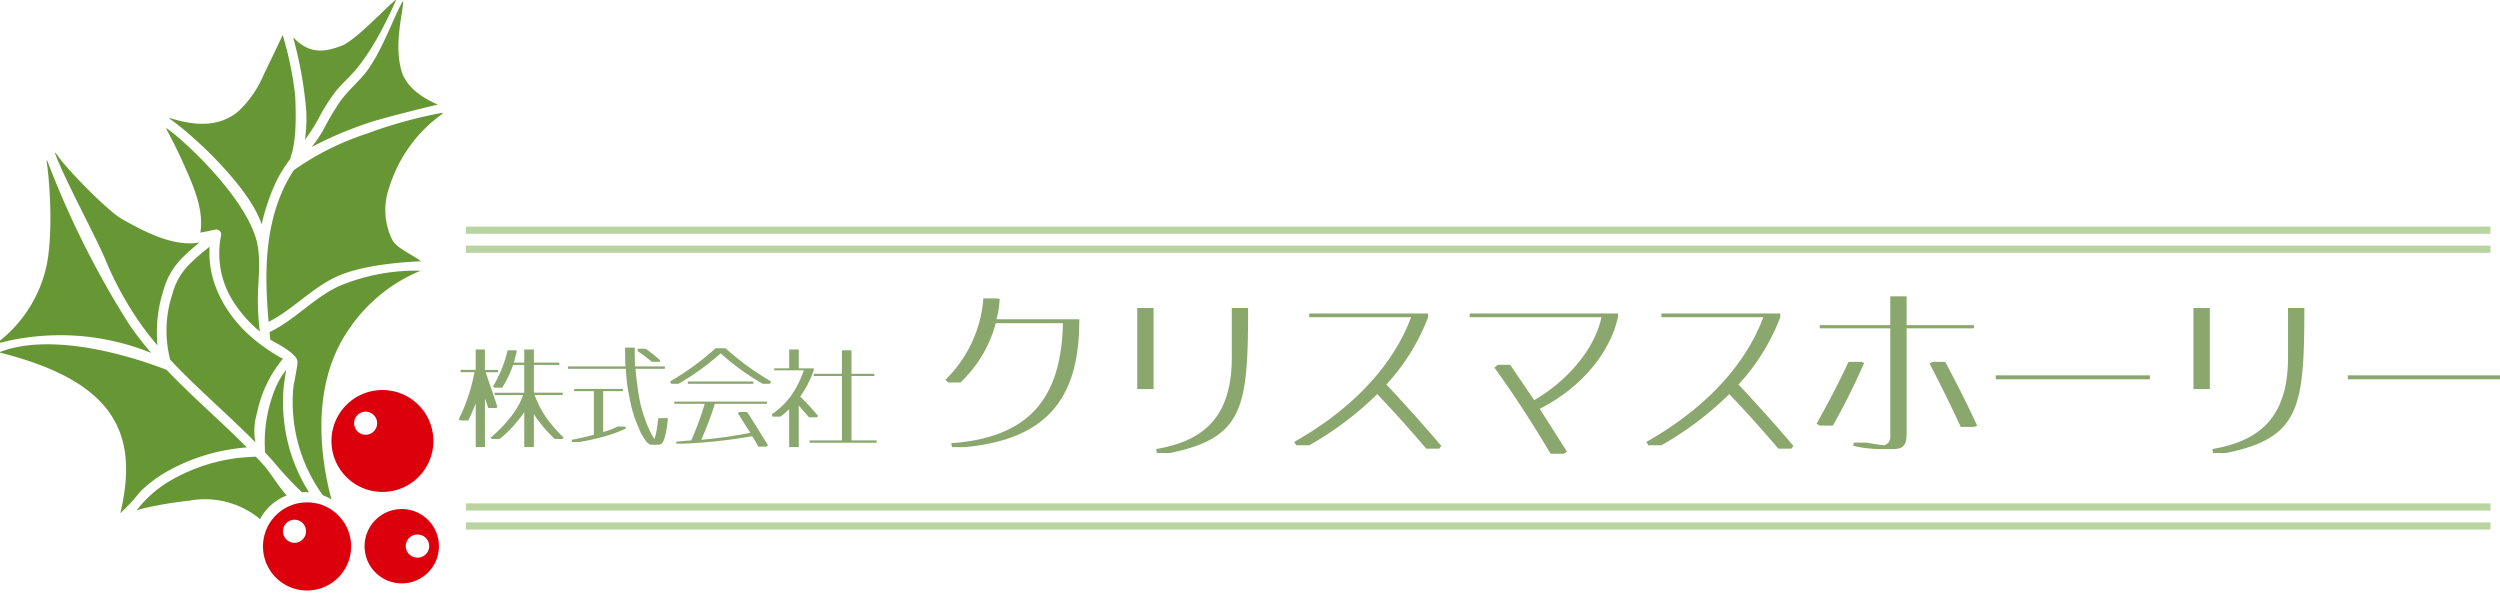 <svg xmlns="http://www.w3.org/2000/svg" xmlns:xlink="http://www.w3.org/1999/xlink" width="260" height="62" viewBox="0 0 260 62">
  <defs>
    <clipPath id="clip-path">
      <rect id="長方形_19" data-name="長方形 19" width="260" height="62" transform="translate(-1888 -2801)" fill="#fff" stroke="#707070" stroke-width="1"/>
    </clipPath>
    <clipPath id="clip-path-2">
      <rect id="長方形_18" data-name="長方形 18" width="260.506" height="61.414" fill="none"/>
    </clipPath>
  </defs>
  <g id="マスクグループ_1" data-name="マスクグループ 1" transform="translate(1888 2801)" clip-path="url(#clip-path)">
    <g id="グループ_2" data-name="グループ 2" transform="translate(-1888.292 -2801)">
      <g id="グループ_1" data-name="グループ 1" transform="translate(0 0)" clip-path="url(#clip-path-2)">
        <path id="パス_1" data-name="パス 1" d="M67.6,54.858l-.312-.867v5.047h-.958V54.5c-.231.6-.485,1.19-.774,1.767h-.8c-.07-.035-.139-.081-.2-.115a18.112,18.112,0,0,0,1.64-4.9H64.757v-.243h1.57V48.887h.958v2.125h1.363v.243H67.367c.046.149.1.3.15.45.127.37.242.728.369,1.085l.312.9.4,1.213-.161.069h-.8Zm7.864,3.175c-.034.058-.081.1-.115.162h-.8a13.982,13.982,0,0,1-1.778-2.01,4.069,4.069,0,0,1-.393-.6v3.453H71.374v-3.65a5.724,5.724,0,0,1-.555.763A12.014,12.014,0,0,1,68.81,58.2H68a1.424,1.424,0,0,0-.115-.162,13.4,13.4,0,0,0,2.079-2.124,8,8,0,0,0,1.294-2.288H68.291v-.242h3.083V50.492H70.219a12.015,12.015,0,0,1-1.132,2.367h-.8a1.5,1.5,0,0,0-.162-.126,13.176,13.176,0,0,0,1.525-3.765h.75c.07.011.139.035.208.046L70.3,50.25h1.074V48.887h1.005V50.25h2.645v.242H72.379v2.887h3v.242H72.459a10.2,10.2,0,0,0,1.167,2.288,13.991,13.991,0,0,0,1.836,2.124" transform="translate(-16.562 -12.541)" fill="#8aa86d"/>
        <path id="パス_2" data-name="パス 2" d="M90.043,57.435a5.343,5.343,0,0,1-.242.843,1.159,1.159,0,0,1-.242.369.833.833,0,0,1-.277.08h-.8a.454.454,0,0,1-.243-.1c-.081-.057-.138-.127-.207-.184a9.412,9.412,0,0,1-.59-.913c-.23-.52-.439-1.039-.647-1.57a13.605,13.605,0,0,1-.566-2.241,16.04,16.04,0,0,1-.358-2.888H79.857v-.254h5.971c-.035-.647-.047-1.3-.035-1.952h1c-.011.647,0,1.3.035,1.952h3.1v.254H86.878c.069.971.2,1.929.358,2.888a12.62,12.62,0,0,0,.566,2.159,9.568,9.568,0,0,0,.6,1.479,7.358,7.358,0,0,0,.439.774,7.3,7.3,0,0,0,.254-1.074c.057-.358.1-.727.149-1.1h.993a10.474,10.474,0,0,1-.2,1.478m-4.169-.393a14.419,14.419,0,0,1-2.356.854c-.809.219-1.628.4-2.46.543h-.8v-.232q1.161-.206,2.287-.519V53.15H80.492v-.231H85.55v.231H83.506V57.4A6.808,6.808,0,0,0,85,56.834h.8a1.5,1.5,0,0,1,.081.208m1.2-8.061a.876.876,0,0,0,.035-.242h.808a15.2,15.2,0,0,1,1.525,1.213l-.081.149h-.809a14.337,14.337,0,0,0-1.478-1.12" transform="translate(-20.486 -12.473)" fill="#8aa86d"/>
        <path id="パス_3" data-name="パス 3" d="M104.636,52.169l-.126.243h-.751a26.187,26.187,0,0,1-4.377-3.165A26.223,26.223,0,0,1,95,52.412h-.75l-.127-.243a27.817,27.817,0,0,0,4.735-3.453H99.9a27.781,27.781,0,0,0,4.734,3.453m-.323,6.653-.2.127h-.808c-.2-.37-.4-.728-.635-1.085a54.688,54.688,0,0,1-7.1.773h-.8v-.208c.52-.046,1.039-.092,1.559-.127a31.241,31.241,0,0,0,1.4-3.811H94.566v-.23H104.2v.23H98.781a34.017,34.017,0,0,1-1.409,3.742,46.967,46.967,0,0,0,5.1-.728c-.439-.669-.866-1.351-1.294-2.044a1.518,1.518,0,0,1,.161-.115h.8c.739,1.143,1.467,2.309,2.171,3.476m-8.337-6.653h6.814v.242H95.975Z" transform="translate(-24.146 -12.497)" fill="#8aa86d"/>
        <path id="パス_4" data-name="パス 4" d="M111.157,54.707v4.331h-1V55.1a9.9,9.9,0,0,1-.912.774h-.82c-.024-.092-.058-.174-.07-.254a8.093,8.093,0,0,0,2-1.917,10.736,10.736,0,0,0,1.328-2.645h-3.083v-.207h1.559V48.887h1v1.963h1.559v.207a11.092,11.092,0,0,1-1.409,2.726,25.736,25.736,0,0,1,1.859,2.01,1.5,1.5,0,0,0-.127.149h-.808c-.358-.4-.728-.819-1.074-1.236m8.1,3.881h-6.975v-.242h3.36v-6.7h-2.922v-.23h2.922V48.968h1v2.448h2.368v.23h-2.368v6.7h2.61Z" transform="translate(-27.795 -12.541)" fill="#8aa86d"/>
        <path id="パス_5" data-name="パス 5" d="M146.561,44.111c0,8.175-3.52,12.3-11.872,13.1H133.32a2.849,2.849,0,0,0-.078-.41c7.9-.567,11.461-4.459,11.617-12.478h-6.982a13.109,13.109,0,0,1-3.676,6.161H132.93l-.294-.274a13.226,13.226,0,0,0,3.951-8.469h1.369l.333.059a11.3,11.3,0,0,1-.333,2.112h8.606Z" transform="translate(-34.025 -10.709)" fill="#8aa86d"/>
        <path id="パス_6" data-name="パス 6" d="M161.173,51.516h-1.7V43.087h1.7Zm1.7,6.649h-1.369l-.058-.41c5.241-.9,7.98-3.6,7.861-9.975V43.087h1.7c0,10.365-.469,13.514-8.136,15.078" transform="translate(-40.909 -11.053)" fill="#8aa86d"/>
        <path id="パス_7" data-name="パス 7" d="M196.734,57.618a2.753,2.753,0,0,0-.215.294H195.17c-1.643-1.937-3.345-3.834-5.1-5.672A33.974,33.974,0,0,1,183,57.559h-1.369a3.2,3.2,0,0,0-.2-.352c5.378-3.031,10.073-7.392,12.165-12.967H183v-.391h12.361v.391a21.767,21.767,0,0,1-4.342,7c1.955,2.073,3.853,4.205,5.711,6.376" transform="translate(-46.545 -11.249)" fill="#8aa86d"/>
        <path id="パス_8" data-name="パス 8" d="M221.4,44.24c-.743,3.482-3.657,7.276-8.135,9.525l2.836,4.459-.333.215H214.4c-1.819-3.071-3.755-6.064-5.848-8.957l.352-.294h1.29l2.5,3.677c3.15-1.819,6.22-5.047,7-8.626h-13.71v-.39H221.4Z" transform="translate(-52.842 -11.249)" fill="#8aa86d"/>
        <path id="パス_9" data-name="パス 9" d="M245.985,57.618a2.751,2.751,0,0,0-.215.294h-1.349c-1.643-1.937-3.345-3.834-5.105-5.672a33.951,33.951,0,0,1-7.06,5.32h-1.369a3.077,3.077,0,0,0-.195-.352c5.378-3.031,10.073-7.392,12.165-12.967h-10.6v-.391h12.36v.391a21.754,21.754,0,0,1-4.342,7c1.956,2.073,3.853,4.205,5.711,6.376" transform="translate(-59.179 -11.249)" fill="#8aa86d"/>
        <path id="パス_10" data-name="パス 10" d="M254.5,54.7c1.194-2.112,2.308-4.244,3.326-6.434h1.369l.254.117a72.006,72.006,0,0,1-3.247,6.513h-1.369c-.117-.058-.234-.137-.332-.2m9.368.9c0,1.173-.176,1.741-1.427,1.741h-1.35A12,12,0,0,1,258.313,57l.059-.332h1.35c.606.117,1.212.215,1.838.274.587-.254.645-.587.607-1.35V44.781h-7.335v-.332h7.335V41.456h1.7v2.992h7v.332h-7Zm7.334-.7c-.117.059-.234.1-.332.138H269.5c-1.036-2.23-2.112-4.421-3.246-6.592.117-.059.234-.117.332-.175h1.291c1.173,2.171,2.288,4.381,3.325,6.63" transform="translate(-65.287 -10.635)" fill="#8aa86d"/>
        <rect id="長方形_16" data-name="長方形 16" width="16.037" height="0.411" transform="translate(207.852 39.035)" fill="#8aa86d"/>
        <path id="パス_11" data-name="パス 11" d="M308.924,51.516h-1.7V43.087h1.7Zm1.7,6.649h-1.369l-.059-.41c5.241-.9,7.98-3.6,7.862-9.975V43.087h1.7c0,10.365-.468,13.514-8.136,15.078" transform="translate(-78.812 -11.053)" fill="#8aa86d"/>
        <rect id="長方形_17" data-name="長方形 17" width="16.037" height="0.411" transform="translate(244.468 39.035)" fill="#8aa86d"/>
        <path id="パス_12" data-name="パス 12" d="M37.167,11.213a35.511,35.511,0,0,0-1.3-6.322Q34.9,6.965,33.892,9.018a11.047,11.047,0,0,1-2.673,3.849c-2.088,1.7-4.683,1.428-7.095.659a.037.037,0,0,0-.033.065c2.465,1.691,8.341,7.153,9.589,11a22.088,22.088,0,0,1,1.556-4.551,15.052,15.052,0,0,1,1.42-2.252c.077-.534.762-1.48.51-6.58" transform="translate(-6.176 -1.255)" fill="#679734"/>
        <path id="パス_13" data-name="パス 13" d="M38.123,44.243c-.009,0-.018.006-.027.01q.039.394.079.785c.308.217,2.761,1.366,2.826,2.265.033.453-.4,2.356-.442,2.85A16.548,16.548,0,0,0,43.64,61.221a5.2,5.2,0,0,1,.9.439c-1.1-4.1-2.26-11.739,1.741-17.6a16.63,16.63,0,0,1,7.53-6.192,20.578,20.578,0,0,0-8.589,1.649c-2.59,1.237-4.515,3.481-7.1,4.725" transform="translate(-9.773 -9.714)" fill="#679734"/>
        <path id="パス_14" data-name="パス 14" d="M43.919,12.571a20.629,20.629,0,0,1,1.842-2.981c.677-.861,1.525-1.573,2.223-2.415C50.49,4.154,52.212-.381,52.128.042c.1-.523-3.973,4.042-5.646,4.7-2.087.826-3.529.72-5-.791a.032.032,0,0,0-.054.03,40.942,40.942,0,0,1,1.238,6.466,14.5,14.5,0,0,1-.04,4.09,16.553,16.553,0,0,0,1.291-1.971" transform="translate(-10.628 0)" fill="#679734"/>
        <path id="パス_15" data-name="パス 15" d="M39.666,51.689a8.632,8.632,0,0,0-1.314,2.378,14.791,14.791,0,0,0-.9,6.249c.306.327.609.656.9.991a38.259,38.259,0,0,0,2.923,3.14l.048,0a5.3,5.3,0,0,1,.7.009,17.242,17.242,0,0,1-2.135-4.906,17.669,17.669,0,0,1-.5-6.063c.049-.532.254-1.728.27-1.794" transform="translate(-9.59 -13.26)" fill="#679734"/>
        <path id="パス_16" data-name="パス 16" d="M28.171,34.514a21.56,21.56,0,0,0-2.16,1.878,6.78,6.78,0,0,0-1.72,3.047,12.1,12.1,0,0,0-.226,6.818c.791.848,1.61,1.668,2.444,2.474,1.867,1.8,3.8,3.536,5.648,5.358q.388.383.769.772a6.5,6.5,0,0,1,.181-3.1,12.731,12.731,0,0,1,2.629-5.531.7.7,0,0,1,.063-.054c-.1-.059-.218-.114-.342-.186a19.808,19.808,0,0,1-2.511-1.713C30,41.9,27.892,38.318,28.171,34.514" transform="translate(-6.073 -8.854)" fill="#679734"/>
        <path id="パス_17" data-name="パス 17" d="M55.969,15.889a.057.057,0,0,0-.04-.1A46.381,46.381,0,0,0,48.1,17.95a28.4,28.4,0,0,0-7.591,3.8,14.8,14.8,0,0,0-1.048,1.872c-2.028,4.343-1.984,9.207-1.572,13.9,2.562-1.3,4.5-3.539,7.137-4.731,2.388-1.078,6.1-1.458,8.708-1.566-.746-.621-2.491-1.33-2.961-2.185a7.016,7.016,0,0,1-.346-5.478,14.732,14.732,0,0,1,5.546-7.678" transform="translate(-9.661 -4.05)" fill="#679734"/>
        <path id="パス_18" data-name="パス 18" d="M44.827,71.449a4.552,4.552,0,0,0-3.059-1.175c-.083,0-.165,0-.248.007a4.583,4.583,0,1,0,3.308,1.169m-3.476,2.63a1.193,1.193,0,0,1-.829.4h-.065a1.2,1.2,0,1,1,.894-.4" transform="translate(-9.538 -18.028)" fill="#dc000c"/>
        <path id="パス_19" data-name="パス 19" d="M14.932,63.5a13.1,13.1,0,0,1,2.708-2.061A19.837,19.837,0,0,1,24,59.144c.6-.108,1.207-.19,1.816-.242.071-.007.143-.009.214-.014q-.7-.709-1.424-1.4c-2.308-2.219-4.728-4.359-6.941-6.684C17.57,50.82,6.978,46.353.244,49c12.019,3,14.6,8.392,12.624,16.73a20.754,20.754,0,0,0,2.064-2.23" transform="translate(-0.063 -12.355)" fill="#679734"/>
        <path id="パス_20" data-name="パス 20" d="M21.267,32.352a22.087,22.087,0,0,1,1.847-1.646c-2.687.462-5.551-1.04-7.977-2.387-1.55-.861-5.453-4.9-6.51-6.291q-.239-.313-.471-.633a.037.037,0,0,0-.065.034c.892,2.488,4.265,8.751,5.175,10.91a34.961,34.961,0,0,0,3.99,7.2c.474.644.975,1.266,1.494,1.874a14.31,14.31,0,0,1,.638-5.809,7.58,7.58,0,0,1,1.88-3.253" transform="translate(-2.075 -5.485)" fill="#679734"/>
        <path id="パス_21" data-name="パス 21" d="M53.515.282a.048.048,0,0,0-.09-.026c-.972,1.7-2.337,5.764-4.189,7.8-.736.809-1.538,1.561-2.2,2.432a27.341,27.341,0,0,0-1.867,3.144,14.275,14.275,0,0,1-1.182,1.72,38.626,38.626,0,0,1,5.666-2.433c1.456-.531,6.87-1.858,7.453-1.977C56.884,10.8,54,9.755,53.33,7.426c-.787-2.722.13-6.044.185-7.144" transform="translate(-11.284 -0.06)" fill="#679734"/>
        <path id="パス_22" data-name="パス 22" d="M16.019,42.464a33.573,33.573,0,0,1-2.311-2.994,94.863,94.863,0,0,1-8.5-16.993.037.037,0,0,0-.072.018c.435,2.919.668,8.424-.129,11.432A13.736,13.736,0,0,1,.019,41.4a.042.042,0,0,0,.036.075,25.173,25.173,0,0,1,15.964.992" transform="translate(0 -5.76)" fill="#679734"/>
        <path id="パス_23" data-name="パス 23" d="M33.206,30.474c-.543-4.544-7.308-10.975-9.5-12.516a.037.037,0,0,0-.054.048q1.077,2.005,2,4.091c.924,2.1,1.9,4.376,1.545,6.7.513-.093,1.018-.195,1.508-.3a.508.508,0,0,1,.648.584,9.312,9.312,0,0,0,1.443,7.149,13.183,13.183,0,0,0,2.584,2.852c-.525-4.371.171-5.751-.172-8.618" transform="translate(-6.066 -4.605)" fill="#679734"/>
        <path id="パス_24" data-name="パス 24" d="M25,68.454a8.991,8.991,0,0,1,7.34,1.916,5.333,5.333,0,0,1,2.782-2.456c-.922-.985-1.645-2.324-2.512-3.275q-.349-.383-.706-.758c-.108,0-1.444.08-2.007.155a18.462,18.462,0,0,0-6.985,2.4,12.094,12.094,0,0,0-2.644,2.126c-.267.285-.511.593-.76.894.282-.081.563-.164.846-.232A41.363,41.363,0,0,1,25,68.454" transform="translate(-5.005 -16.388)" fill="#679734"/>
        <path id="パス_25" data-name="パス 25" d="M48.516,63.8a5.3,5.3,0,1,0-1.749-3.66,5.263,5.263,0,0,0,1.749,3.66m.9-6.589a1.2,1.2,0,1,1,.956,2H50.31a1.2,1.2,0,0,1-.891-2" transform="translate(-11.995 -13.997)" fill="#dc000c"/>
        <path id="パス_26" data-name="パス 26" d="M52.68,77.953A3.866,3.866,0,1,0,51.4,75.282a3.84,3.84,0,0,0,1.276,2.671m4.172-4.09a1.2,1.2,0,0,1,.127,2.4h-.065a1.2,1.2,0,0,1-.062-2.4" transform="translate(-13.185 -18.268)" fill="#dc000c"/>
        <line id="線_1" data-name="線 1" x2="210.555" transform="translate(48.746 23.939)" fill="#bad4a1"/>
        <line id="線_2" data-name="線 2" x2="210.555" transform="translate(48.746 23.939)" fill="none" stroke="#bad4a1" stroke-miterlimit="10" stroke-width="0.75"/>
        <line id="線_3" data-name="線 3" x2="210.555" transform="translate(48.746 25.919)" fill="#bad4a1"/>
        <line id="線_4" data-name="線 4" x2="210.555" transform="translate(48.746 25.919)" fill="none" stroke="#bad4a1" stroke-miterlimit="10" stroke-width="0.75"/>
        <line id="線_5" data-name="線 5" x2="210.555" transform="translate(48.746 54.705)" fill="#bad4a1"/>
        <line id="線_6" data-name="線 6" x2="210.555" transform="translate(48.746 54.705)" fill="none" stroke="#bad4a1" stroke-miterlimit="10" stroke-width="0.75"/>
        <line id="線_7" data-name="線 7" x2="210.555" transform="translate(48.746 52.726)" fill="#bad4a1"/>
        <line id="線_8" data-name="線 8" x2="210.555" transform="translate(48.746 52.726)" fill="none" stroke="#bad4a1" stroke-miterlimit="10" stroke-width="0.75"/>
      </g>
    </g>
  </g>
</svg>
